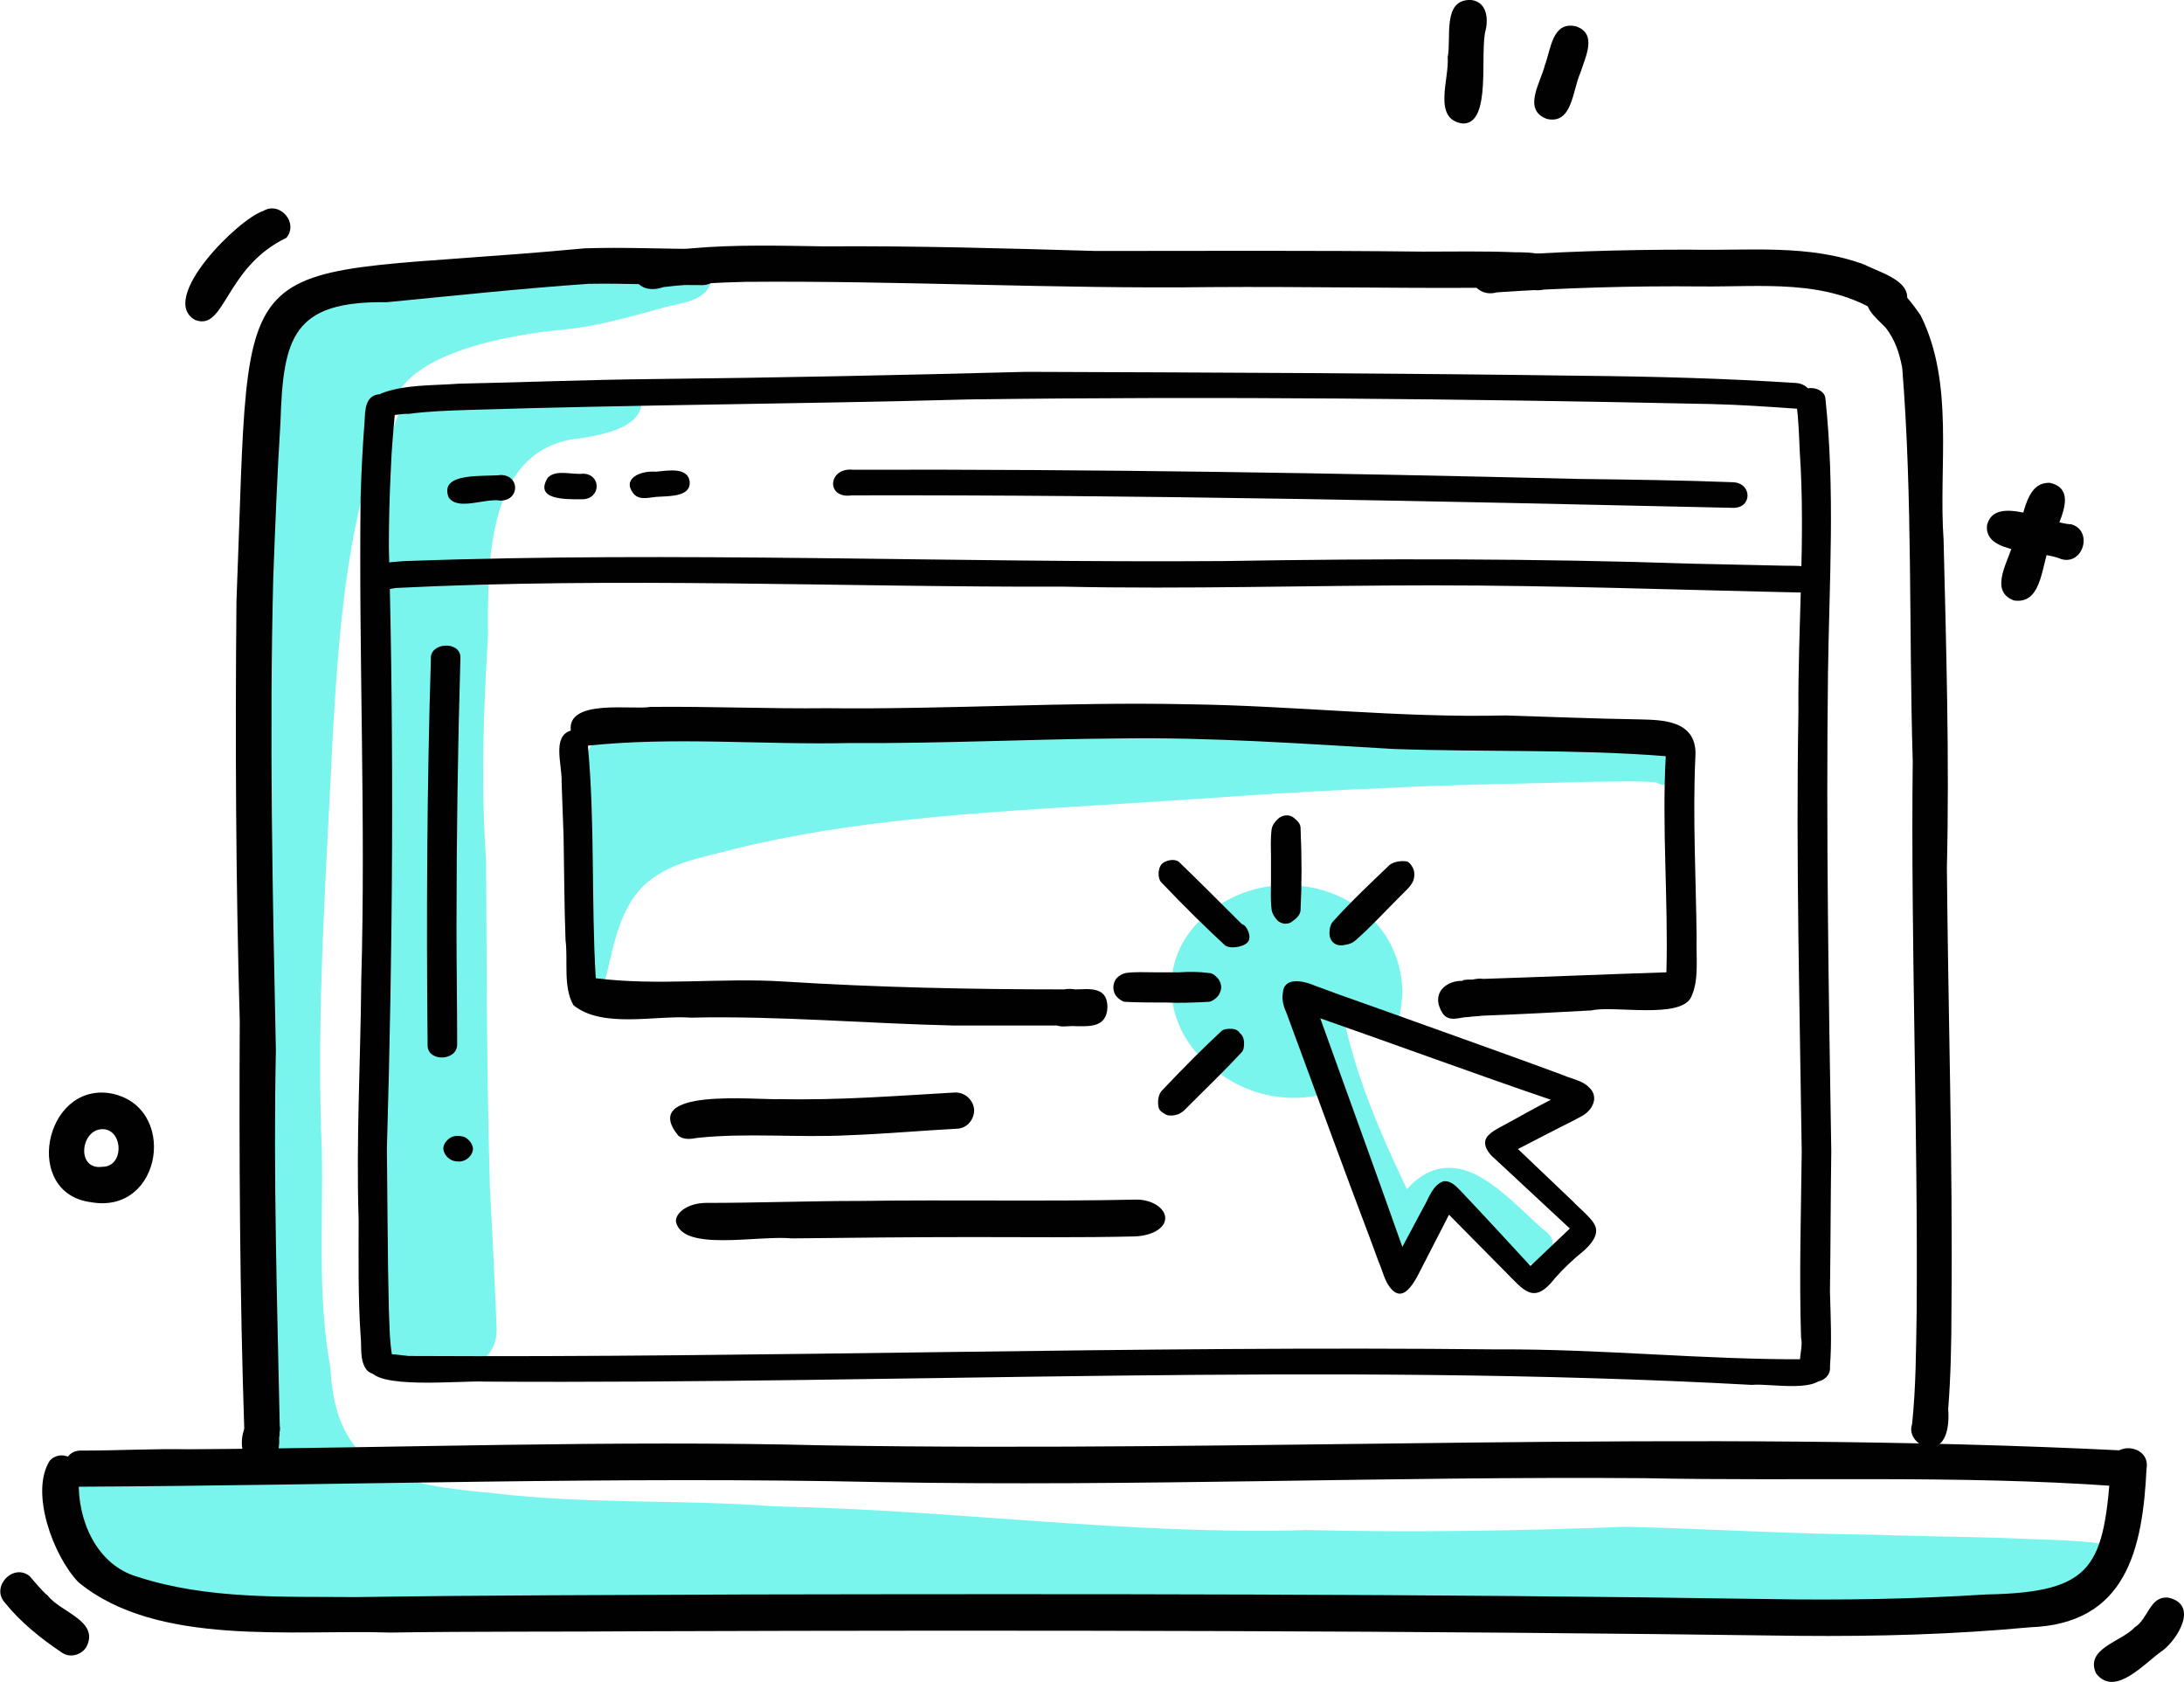 <?xml version="1.0" encoding="utf-8"?>
<!-- Generator: Adobe Illustrator 28.2.0, SVG Export Plug-In . SVG Version: 6.00 Build 0)  -->
<svg version="1.1" id="Layer_1" xmlns="http://www.w3.org/2000/svg" xmlns:xlink="http://www.w3.org/1999/xlink" x="0px" y="0px"
	 viewBox="0 0 332.5 256" style="enable-background:new 0 0 332.5 256;" xml:space="preserve">
<style type="text/css">
	.st0{fill:#7AF5ED;}
	.st1{fill:#010101;}
</style>
<path class="st0" d="M321.6,236.1c6.7,9.9-42.6,11-48,10.5c-20.2-0.1-40.9-2.1-60.9-2.5c-25.6-0.7-51.3-0.2-76.9-0.3
	c-28.5-0.8-57,2.7-85.5,1.7c-9.1-1.5-32.9,2.4-37.4-5.9c-2.3-3.4-5.7-11.4-2.9-14.8c3.1-3.2,8-1.2,11.9-1.3c3.2,0.1,6.4-0.2,9.6-0.5
	c2.3-0.3,4.6-0.3,6.8-1c-2.4-3.3,4.4-5.8,3.4-12.2c-2.6-1.5-0.9-8.4-1.4-11.2c0-8.2-0.2-16.4-0.6-24.6c0.3-10.9-1.3-21.6-1.2-32.4
	c0.5-16.5-0.6-33.1-1.3-49.6C36.7,77,36,51,52.5,44.3c6-1.5,12.4-0.7,18.6-1.2c8-1.2,16.1-2.1,24.1-3.2c2.7-0.1,8.4-2.4,10.4-0.2
	c1.7,0.1,3.3,1.8,2.5,3.7c-1.2,2.6-4.6,2.7-7,3.4c-5.1,1.4-10.2,2.9-15.6,3.4c-7.4,0.7-23.2,3.3-25.6,11.2
	c-6.9,15.6-8.2,33-9.2,49.8c-1,21.4-2.6,42.7-1.7,64.1c0.2,11-0.7,22,1.3,32.9c0.8,16.4,11.1,17.8,24.9,19.1
	c14.3,1.7,28.5,0.9,42.8,2c27,0.5,54,4.4,81,3.6c16.2,0.4,32.4,0.1,48.6-0.5c12.5,0.3,24.9,1.1,37.4,1.2c8.3,0.3,16.6,0.3,24.8,0.7
	c3.2,0.1,6.5,0.2,9.7,0.6C320.3,235.1,321.1,235.4,321.6,236.1z"/>
<path class="st1" d="M37.2,217.9c-0.7-20.9-0.8-41.6-0.7-62.5c-0.6-21.3-0.7-42.6-0.5-63.9c2.3-57.2-2.4-48.5,53-53.7
	c6.1-0.2,12.1,0.1,18.2,0.1c1.5,0,2.7,1.4,2.6,2.9s-1.4,2.6-2.9,2.6c-5.7,0-11.6-0.3-17.3-0.2C79.5,43.9,69.2,45,58.9,46
	c-14.3-0.2-15.8,5.3-16.2,18.3c-0.5,7.9-0.8,15.8-1.1,23.7c-0.6,23.9-0.1,48,0.4,71.9c-0.4,19.2,0.2,38.4,0.6,57.5
	c0-0.1,0-0.2,0-0.4C43.1,220.3,38,221.2,37.2,217.9z"/>
<path class="st1" d="M286.2,47.7c-8.2-5.3-18-4-27.2-4.1c-10.4-0.1-20.7,0.2-31.1,0.9c-4,1.1-5.7-4.5-1.6-5.4
	c10.3-0.8,20.6-1.1,30.9-1.1c8.9,0.2,18.2-0.9,26.7,2.3c2.5,1.3,7.9,2.6,6.1,6.4C289.2,48,287.5,48.5,286.2,47.7z"/>
<path class="st1" d="M293,220.1c-1.4-0.4-2.4-1.9-1.9-3.3c0.6-5.7,0.6-11.4,0.7-17.2c0.2-27.9-0.9-55.9-0.6-83.8
	c-0.6-19.8,0-40.1-1.6-59.8c-0.4-2.2-1.1-4.3-2.5-6.1c-1.5-1.6-4.1-3.4-2.3-5.7c2.9-3,6,1.5,7.6,3.8c5.2,10.4,2.7,22.9,3.5,34.2
	c0.4,16.6,0.9,33.3,0.5,49.9c0.2,22.3,0.9,44.6,0.7,66.9c0,5.2-0.1,10.4-0.5,15.5C296.8,217,296.4,221,293,220.1z"/>
<path class="st1" d="M12,226.3c-3.3-0.5-2.9-5.7,0.5-5.5c5.4,0,10.8-0.3,16.2-0.2c32.2-0.2,64.4-1.4,96.6-0.6
	c66,1.1,132.2-2.5,198.2,0.8c3.8,0.8,2.5,6.4-1.5,5.4c-23.9-1.7-47.8-0.7-71.7-1.2c-38.7-0.3-77.4,1.3-116.1,0.6
	C93.4,224.7,52.7,226.1,12,226.3z"/>
<path class="st1" d="M39.6,223.2c-4,0-3.5-7.9,0.3-7.7c1.7,0,3,1.7,2.6,3.3C42.6,220.7,42.1,223.3,39.6,223.2z"/>
<path class="st1" d="M274,249c-58.5-0.8-117-0.9-175.5-0.7c-13,0.1-26.1,0-39.1,0.2c-14.8-0.5-35.6,2.2-47.5-7.7
	c-3.8-4-7.4-13.7-4.3-18.5c2.1-2.1,5.6,0.5,4.4,3.1c-0.2,6,2.7,12.8,8.9,14.6c10.7,3.5,22.3,3,33.4,3.1c19.7-0.3,39.3-0.3,59-0.4
	c51.9-0.1,103.9-0.1,155.8,0.7c11.4,0.2,22.2,0,33.3-0.7c16.5-0.3,17.9-4.3,19-20c0.4-3.5,6-2.7,5.4,0.8
	c-0.6,12.4-3.1,23.7-17.8,24.2C297.3,248.8,285.7,249.1,274,249z"/>
<path class="st1" d="M29.7,48.7c-5.7-3.2,6.6-15.4,10.4-16.6c2.5-1.5,5.4,1.8,3.5,4.1C34.2,40.7,34.3,50.5,29.7,48.7z"/>
<path class="st1" d="M222.7,18.8c-4.7-0.6-2-6.9-2.3-10.1c0.6-2.9-0.9-8.9,3.6-8.7c2.3,0.3,2.6,2.7,2.2,4.5
	C225.2,7.9,227.2,18.9,222.7,18.8z"/>
<path class="st1" d="M235.5,18.1c-3.8-1.4-0.9-5.6-0.3-8.2c0.9-2.3,1.1-6.7,4.7-5.9c3.4,1.1,1.4,4.8,0.7,7.1
	C239.4,13.7,239.4,19,235.5,18.1z"/>
<path class="st1" d="M13.9,183c-10.5-1.3-7.2-18.1,2.8-16.6C27.2,168.2,24.8,184.9,13.9,183z M15.6,177.6c3.2,0,3.2-5.2,0.4-5.7
	C12.3,171.4,11.4,178.2,15.6,177.6z"/>
<path class="st1" d="M313.8,85.1c-3.1-1.4-11.7-0.6-11.3-5.1c1.1-4.9,9.4-0.3,12.8-0.2C318.7,80.7,317.2,86.1,313.8,85.1z"/>
<path class="st1" d="M306.6,91.4c-4-1.5-0.6-6.3,0-9.1c1.6-2.7,1.4-9,5.5-8.8c4.4,1,1.2,6.1,0.4,8.6C310.7,85,311.3,92.1,306.6,91.4
	z"/>
<path class="st1" d="M9.5,251.6c-3.3-2.2-6.4-4.7-8.8-7.7c-2.1-2.4,1.3-6,3.8-4c0.9,1,1.9,2.3,2.8,3c1.9,2.5,7.8,3.8,5.9,7.7
	C12.5,251.9,10.7,252.4,9.5,251.6z"/>
<path class="st1" d="M319.1,254.7c-1.7-3.8,3.9-4.8,5.9-7c2.1-1.3,2.3-4.9,5.2-4.5c4.5,1.1,1.4,6.2-0.9,8
	C326.6,253,322,258.5,319.1,254.7z"/>
<path class="st0" d="M95.1,58.8c1.5,0.2,2.6,1.6,2.5,3.1c-0.7,3.4-6.2,4.3-9.1,4.8c-14.3,1.2-14.3,18.5-14.2,30
	c-0.7,11.4-1.1,22.7-0.3,34.1c0.1,16.8,0.1,33.6,0.6,50.4c0.4,6.9,0.7,13.8,1,20.7c0.4,7.2-8.5,7.7-13.5,7.4
	c-5.5-0.2-4.6-6.9-4.6-11c-0.1-4.5-0.3-9-0.4-13.5c-0.6-22.2-0.6-44.7-0.2-67c1.2-14.8,0.4-29.7,2.2-44.4c0.7-3.5-0.1-7.7,1.9-10.8
	c2.3-2.9,22.2-5,23.3-1c2.3-0.6,4.7-0.6,6.9-1.4C92.5,59.7,93.6,58.6,95.1,58.8z"/>
<path class="st1" d="M55.8,208.5c-1.1-1.5-0.7-3.5-0.9-5.2c-0.4-5.9-0.3-11.7-0.3-17.6c-0.4-12.2,0.3-24.3,0.4-36.5
	c0.7-24.5-0.4-48.9-0.1-73.4c0.1-3.9,0.3-7.7,0.6-11.6c0.1-1.7,0-4.3,2.7-4.2c1.2,0.1,2.1,1.1,2,2.1c-0.3,3.2-0.6,6.4-0.7,9.4
	c-0.2,3.9-0.3,7.9-0.3,11.8c0.8,30.5,0.6,61-0.3,91.5c0.1,8.2,0.1,16.4,0.3,24.5c0.1,2.4,0.1,4.8,0.5,7.1
	C60.5,208.5,57.3,210.2,55.8,208.5z"/>
<path class="st1" d="M275.6,210.2c-2.9-1.1-0.9-4.5-1.4-6.6c-0.3-9.4,0-19,0.1-28.3c-0.3-22.3-0.9-44.6-0.5-66.9
	c-0.1-13.2,1.1-26.5,0.2-39.7c-0.1-2.4-0.2-5-0.5-7.3c-0.2-1,0.6-2.1,1.8-2.3c1.2-0.2,2.5,0.5,2.6,1.5c1.5,14,0.6,27.8,0.4,41.8
	c-0.3,24.3,0.1,48.6,0.5,72.8c-0.1,7.1-0.1,14.2-0.2,21.4c0.1,3.8,0.3,7.6,0,11.4C278.8,209.5,277.2,210.7,275.6,210.2z"/>
<path class="st1" d="M57.9,62.6c-0.9-0.8-0.8-2,0.1-2.7c3.6-1.4,7.9-1.2,11.9-1.5c9.8-0.2,19.5-0.6,29.3-0.7c19-0.2,38-0.6,57-1.1
	c28.3,0.1,56.6,0.2,84.8,0.6c10.8,0.1,21.7,0.4,32.5,1.1c1.2,0.1,2.2,0.9,2.2,2c0,1-1.1,2-2.3,1.9c-4.3-0.3-8.6-0.6-12.9-0.7
	c-37.7-0.8-75.4-1.2-113.1-0.7c-25.3,0.7-50.9,0.8-76.2,1.6c-3,0.1-6,0.2-9,0.6C60.7,62.9,59.1,63.7,57.9,62.6z"/>
<path class="st1" d="M266.7,210.8c-64.2-3.5-128.6-0.1-192.9-0.5c-3.5-0.2-17.3,1.3-17.5-2.1c0-2.9,3.7-2,5.9-1.8
	c55.2,0.3,110.5-1.6,165.8-1c15.7-0.1,31.4,1.6,47.2,1.5c1.2-0.1,2.3,0.7,2.5,1.7C277.9,212.3,269.4,210.5,266.7,210.8z"/>
<path class="st1" d="M274.6,90.2c-18.8-0.4-37.7-1.1-56.5-1.1c-18.7,0-37.4,0.6-56.1,0.2c-33.9,0.1-67.9-1.5-101.8,0.2
	c-1.6,0.3-3.7,0.9-4.5-0.9c-0.9-3,3.7-3,5.9-3.2c41.6-1.5,83.2,0.3,124.8,0c23.8-0.4,47.5-0.4,71.3,0.4c4.5,0.1,9.1,0.2,13.6,0.3
	c2.1,0.1,5.4-0.4,5.5,2.1C276.9,89.3,275.8,90.2,274.6,90.2z"/>
<path class="st1" d="M68.3,75.7c-1.5-3.9,5.4-3.1,8-3.4c2.9,0.1,2.8,3.9-0.1,3.9C73.8,75.8,69.7,77.8,68.3,75.7z"/>
<path class="st1" d="M88.6,76c-2.6,0-7.3,0.1-5.2-3.3c1.3-1.3,3.6-0.4,5.4-0.6C91.6,72.2,91.5,76,88.6,76z"/>
<path class="st1" d="M96.5,75.2c-1.9-2.3,0.9-3.6,3.4-3.4c1.9-0.2,4.8-0.7,5.1,1.5c0.2,2.2-2.7,2.2-4.5,2.3
	C99.1,75.6,97.5,76.3,96.5,75.2z"/>
<path class="st1" d="M263.8,77.3c-44.7-1-89.4-2-134.1-1.9c-4,0.6-3.7-4.3,0.2-3.9c36.8-0.1,73.6,0.5,110.4,1.4
	c7.9,0.1,15.7,0.2,23.5,0.5C266.8,73.5,266.8,77.4,263.8,77.3z"/>
<path class="st1" d="M65.1,159.2c-0.2-19.6-0.1-39.4,0.5-58.9c-0.2-2.5,4.4-2.8,4.5-0.3c-0.4,13.7-0.6,27.5-0.6,41.1
	c0,6,0.1,11.9,0.1,17.8C69.7,161.5,65.2,161.7,65.1,159.2z"/>
<path class="st1" d="M68.3,176.3c-0.4-0.3-0.7-0.8-0.8-1.3c-0.1-1,0.9-2.1,2.1-2.1c0.6,0,1.2,0.1,1.6,0.5c0.4,0.3,0.7,0.8,0.8,1.3
	c0.1,1-0.9,2.1-2.1,2.1C69.3,176.8,68.8,176.7,68.3,176.3z"/>
<path class="st1" d="M236.8,41.9c-0.3,1.6-1.9,2.6-3.4,2.2c-2.5-0.2-4.9-0.2-7.4-0.3c-13.9,0.1-27.7-0.2-41.6-0.1
	c-23.5,0.3-47.4-1-70.9-0.8c-4.2,0.1-8.3,0.3-12.5,0.8c-1.7,0.6-3.7,0.4-4.4-1.5c-1.1-4.8,5.7-4,8.7-4.4c6.7-0.6,13.5-0.4,20.2-0.3
	c13.8-0.1,27.5,0.3,41.3,0.7c16.6,0,33.2-0.1,49.8,0.1c4.7,0,9.4-0.1,14.1,0.1C233.2,38.4,237.2,38.4,236.8,41.9z"/>
<path class="st0" d="M202.8,164.6c-1.1-2.2-2.1-4.8-3.6-6.2c-1.6-1.5-1.5-4.2,0-5.7c1.6-1.6,4.1-1.5,5.7,0c0.8,0.8,1.5,1.6,2.1,2.5
	c0.1,0,0.1,0,0.2,0h2.3c1.2,0,2.3,0.6,3,1.4c0.6-1.6,0.9-3.5,1-5.5c-0.2-15.2-18.8-21.3-29.8-11.9c-7.7,6.3-6.8,17.2,0.6,23.1
	c5.9,5.1,13.6,6,19.6,3.4C203.4,165.5,203,165.1,202.8,164.6z"/>
<path class="st0" d="M235.4,187.5c-3.8-3.1-8.8-9.2-14-9.7c-3-0.3-5.3,1.1-7.2,3.2c-4-8.3-7.7-17-9.6-25.9c-0.8-3.8-6.6-2.2-5.8,1.6
	c2.4,11,7.5,21.8,12.5,31.9c1,2,4.2,2,5.2,0c0.5-1,0.9-2.3,1.8-3.1c1.8-1.6,4.2-0.5,6.1,0.6c2.4,1.5,4.6,3.8,6.9,5.6
	C234.1,194.1,238.4,189.9,235.4,187.5z"/>
<g>
	<path class="st1" d="M183.9,152.5c0.3,0,0.6-0.1,1-0.4c0.6-0.4,0.9-1,1-1.6s-0.2-1.3-0.6-1.7c-0.3-0.3-0.7-0.7-1.3-0.7
		c-1.5-0.2-3-0.2-4.5-0.1c-0.6,0-1.2,0-1.8,0c-0.1,0-0.1,0-0.2,0c-0.5,0-1.1,0-1.6,0c-1.5,0-3-0.1-4.5,0.1c-0.5,0.1-1,0.4-1.3,0.7
		c-0.8,0.8-0.8,2.2,0,3c0.3,0.3,0.8,0.7,1.3,0.7c2,0.1,4.1,0.1,6.2,0.1C179.7,152.7,181.8,152.6,183.9,152.5z"/>
	<path class="st1" d="M197,124.5c-0.7-0.6-1.8-0.5-2.5,0.2c-0.4,0.4-0.8,0.9-0.9,1.5c-0.2,1.5-0.1,3-0.1,4.4c0,0.6,0,1.2,0,1.7
		c0,0.6,0,1.1,0,1.7c0,1.5-0.1,3,0.1,4.5c0.1,0.6,0.4,1,0.7,1.4s0.7,0.6,1.2,0.7c0.1,0,0.2,0,0.2,0c0.4,0,0.8-0.1,1.1-0.4
		c0.6-0.4,1.1-0.9,1.2-1.6c0.2-4,0.2-8.1,0-12.6C198,125.4,197.5,124.9,197,124.5z"/>
	<path class="st1" d="M189,140.6c-3.1-3.1-6.3-6.3-9.5-9.4c-0.2-0.2-0.6-0.3-1-0.3c-0.6,0-1.4,0.3-1.7,0.7c-0.5,0.6-0.6,2.1,0,2.7
		c3.7,3.9,6.8,6.9,9.7,9.6c0.3,0.2,0.7,0.3,1.1,0.3c0.5,0,0.9-0.1,1-0.1c0.8-0.2,1.3-0.5,1.5-0.9l0,0c0.4-0.9-0.3-2-0.6-2.3
		L189,140.6z"/>
	<path class="st1" d="M187.4,156.6c-0.5,0-1.1,0-1.5,0.4c-2.7,2.5-5.6,5.4-9,9c-0.6,0.6-0.7,1.8-0.5,2.6c0.1,0.5,0.7,0.8,1,1
		s0.6,0.2,1,0.2c0.3,0,0.7-0.1,1-0.2c0.3-0.2,0.6-0.3,0.9-0.6l1.2-1.2c2.5-2.5,5.1-5,7.5-7.6c0.4-0.4,0.4-1,0.4-1.5
		s-0.2-1.1-0.6-1.4C188.5,156.8,188,156.6,187.4,156.6z"/>
	<path class="st1" d="M215.1,132.1c-0.2-0.4-0.6-1-1.1-1c-0.9-0.1-2.1,0.1-2.7,0.8c-2.5,2.4-5.5,5.2-8.3,8.3
		c-0.5,0.5-0.6,1.3-0.6,1.9c0,0.5,0.2,1,0.5,1.3s0.7,0.5,1.2,0.5c0.1,0,0.1,0,0.2,0c0.7-0.1,1.4-0.2,2-0.7c2.3-2,4.4-4.3,6.5-6.4
		l1.4-1.4c0.4-0.4,0.7-0.8,0.9-1.2C215.4,133.5,215.4,132.7,215.1,132.1z"/>
</g>
<path class="st1" d="M242.7,186.3c-0.5-1-2.5-2.6-3.2-3.4l-8.4-8c1.7-0.9,6.6-3.4,6.6-3.4c0.8-0.4,2.4-1.2,3.1-1.6
	c1.7-0.9,2.7-3,1.1-4.4c-0.9-1-2.7-1.3-3.8-1.8l-3.8-1.4c-4.9-1.8-17.8-6.4-22.8-8.2l-7.6-2.7l-3.8-1.4c-1.6-0.7-4.7-1.4-4.8,1.2
	c-0.2,1.1,0.2,2.2,0.6,3.1l1.4,3.8c3.1,8.4,8,21.8,11.2,30.2l1.4,3.8c0.5,1.1,0.9,2.8,1.6,3.7c2.4,3.4,4.4-1.9,5.4-3.7l3.7-7.2
	l8.6,8.7c2.8,2.8,4.3,5.1,7.5,1c1.3-1.5,2.8-2.9,4.4-4.2C242,189.6,243.7,187.9,242.7,186.3z M233,192.7c-3.5-3.8-7-7.6-10.5-11.3
	c-0.7-0.7-1.5-1.7-2.7-1.6c-1.7,0.5-2.3,2.7-3.1,4l-3.2,6c-3.2-9.1-9.2-25.6-12.5-34.8c11.7,4.1,23.4,8.4,35.1,12.4
	c-1.8,0.9-6.1,3.3-6.1,3.3c-1,0.6-2.5,1.2-3.4,2.1c-1.2,1.2,0,2.8,1,3.6L239,187L233,192.7z"/>
<path class="st0" d="M254.6,114.5c2,2,0,6.2-2.4,4.6c-3.2-0.3-6.5-0.1-9.7-0.1c-10.8,0.3-21.6,0.4-32.4,1c-14,0.5-28,1.7-42,2.5
	c-18.9,1.2-38.1,2.2-56.6,6.8c-4.3,1.2-8.9,1.8-12.7,4.8c-7.7,6.1-4.9,21.3-10.4,17.3c-3.7-5.1-2.1-29.4,0.5-35.5
	c2.3-8.1,12.7-5.6,18.1-6.3c6.2-0.3,12.3,0.6,18.4,1.1c14,0.9,28.1,0.4,42.1,1.2c20.8,0.5,41.7-1.4,62.5,1.1
	c6.1,0.6,12.3,0.6,18.5,0.5C250.6,113.7,252.9,113,254.6,114.5z"/>
<path class="st1" d="M258.3,142.7c-0.1-9.1-0.6-18.2-0.2-27.3c0.5-5.9-5.2-5.8-8.5-5.9c-6.8-0.1-13.6-0.4-20.4-0.6
	c-16.1,0.4-32.2-1.5-48.3-1.7c-18.3-0.4-36.6,0.8-55,0.6c-9,0.1-17.9-0.3-26.9-0.2c-2.5,0.5-12.7-1.3-12.1,3.6
	c-2.9,0.9-1.3,5.2-1.4,7.8c0.1,2.9,0.2,5.4,0.3,8.3c0.1,5.3,0.1,10.5,0.3,15.8c0.4,3.2-0.4,7.1,1.2,9.9c4.4,3.6,12.6,1.5,17.9,1.9
	c13.4-0.3,26.7,0.9,40.1,1.2c5.2,0,10.4,0,15.6,0c0.9,0.3,1.9,0,2.9,0.1c1.9,0,4.7,0.3,4.8-2.9c0-3.3-3-2.7-4.9-2.7
	c-0.6-0.1-1.2-0.1-1.7,0c-14.2,0-28.5-0.3-42.7-1.2c-9.5-0.6-19.1,0.7-28.6-0.5c-0.7-11.7-0.1-23.6-1.2-35.4
	c13.1-1.4,26.6-0.1,39.9-0.4c13.7,0.1,27.4-0.6,41.1-0.7c13.9-0.2,27.8,0.8,41.6,1.6c13.8,0.5,27.7,0,41.5,1.1
	c-0.6,11,0.4,21.9,0.1,32.9c-9.3,0.3-18.6,0.7-27.9,1c-0.5-0.1-1.1,0-1.6,0.1c-0.5,0-1,0-1.5,0.1v0.1c-2.4-0.1-5,1.8-3.1,4.9
	c1,1.5,2.6,0.6,4,0.6c0.6-0.1,1.4-0.1,2.1-0.2c5.5-0.2,11.1-0.5,16.6-0.8c3.3-0.8,13.7,1.4,15.2-2.1
	C258.7,149.1,258.2,145.8,258.3,142.7z"/>
<path class="st1" d="M85.5,115.2c0,0.1,0.1,0.1,0.1,0.2C85.6,115.4,85.5,115.3,85.5,115.2z"/>
<path class="st1" d="M103.3,172.9c-6.2-7.5,12-5.4,15.6-5.6c8.8,0.2,17.6-0.5,26.4-1c1.5-0.1,2.8,1,3,2.5c0.1,1.5-1,2.9-2.5,3
	c-5.6,0.3-11.1,0.8-16.6,1c-7.7,0.4-15.5-0.4-23,0.4C105.1,173.4,104.1,173.5,103.3,172.9z"/>
<path class="st1" d="M102.9,185.9c0-1.5,2.1-2.8,4.6-2.8c7.8,0,15.6-0.3,23.5-0.3c13.9-0.2,27.9,0.1,41.8-0.2
	c2.5-0.1,4.6,1.3,4.6,2.8c0,1.6-2.1,2.7-4.6,2.8c-8.3,0.2-16.5,0.1-24.8,0.1c-9.1,0-18.3,0.1-27.4,0.2
	C115.2,188,103.8,190.6,102.9,185.9z"/>
</svg>
